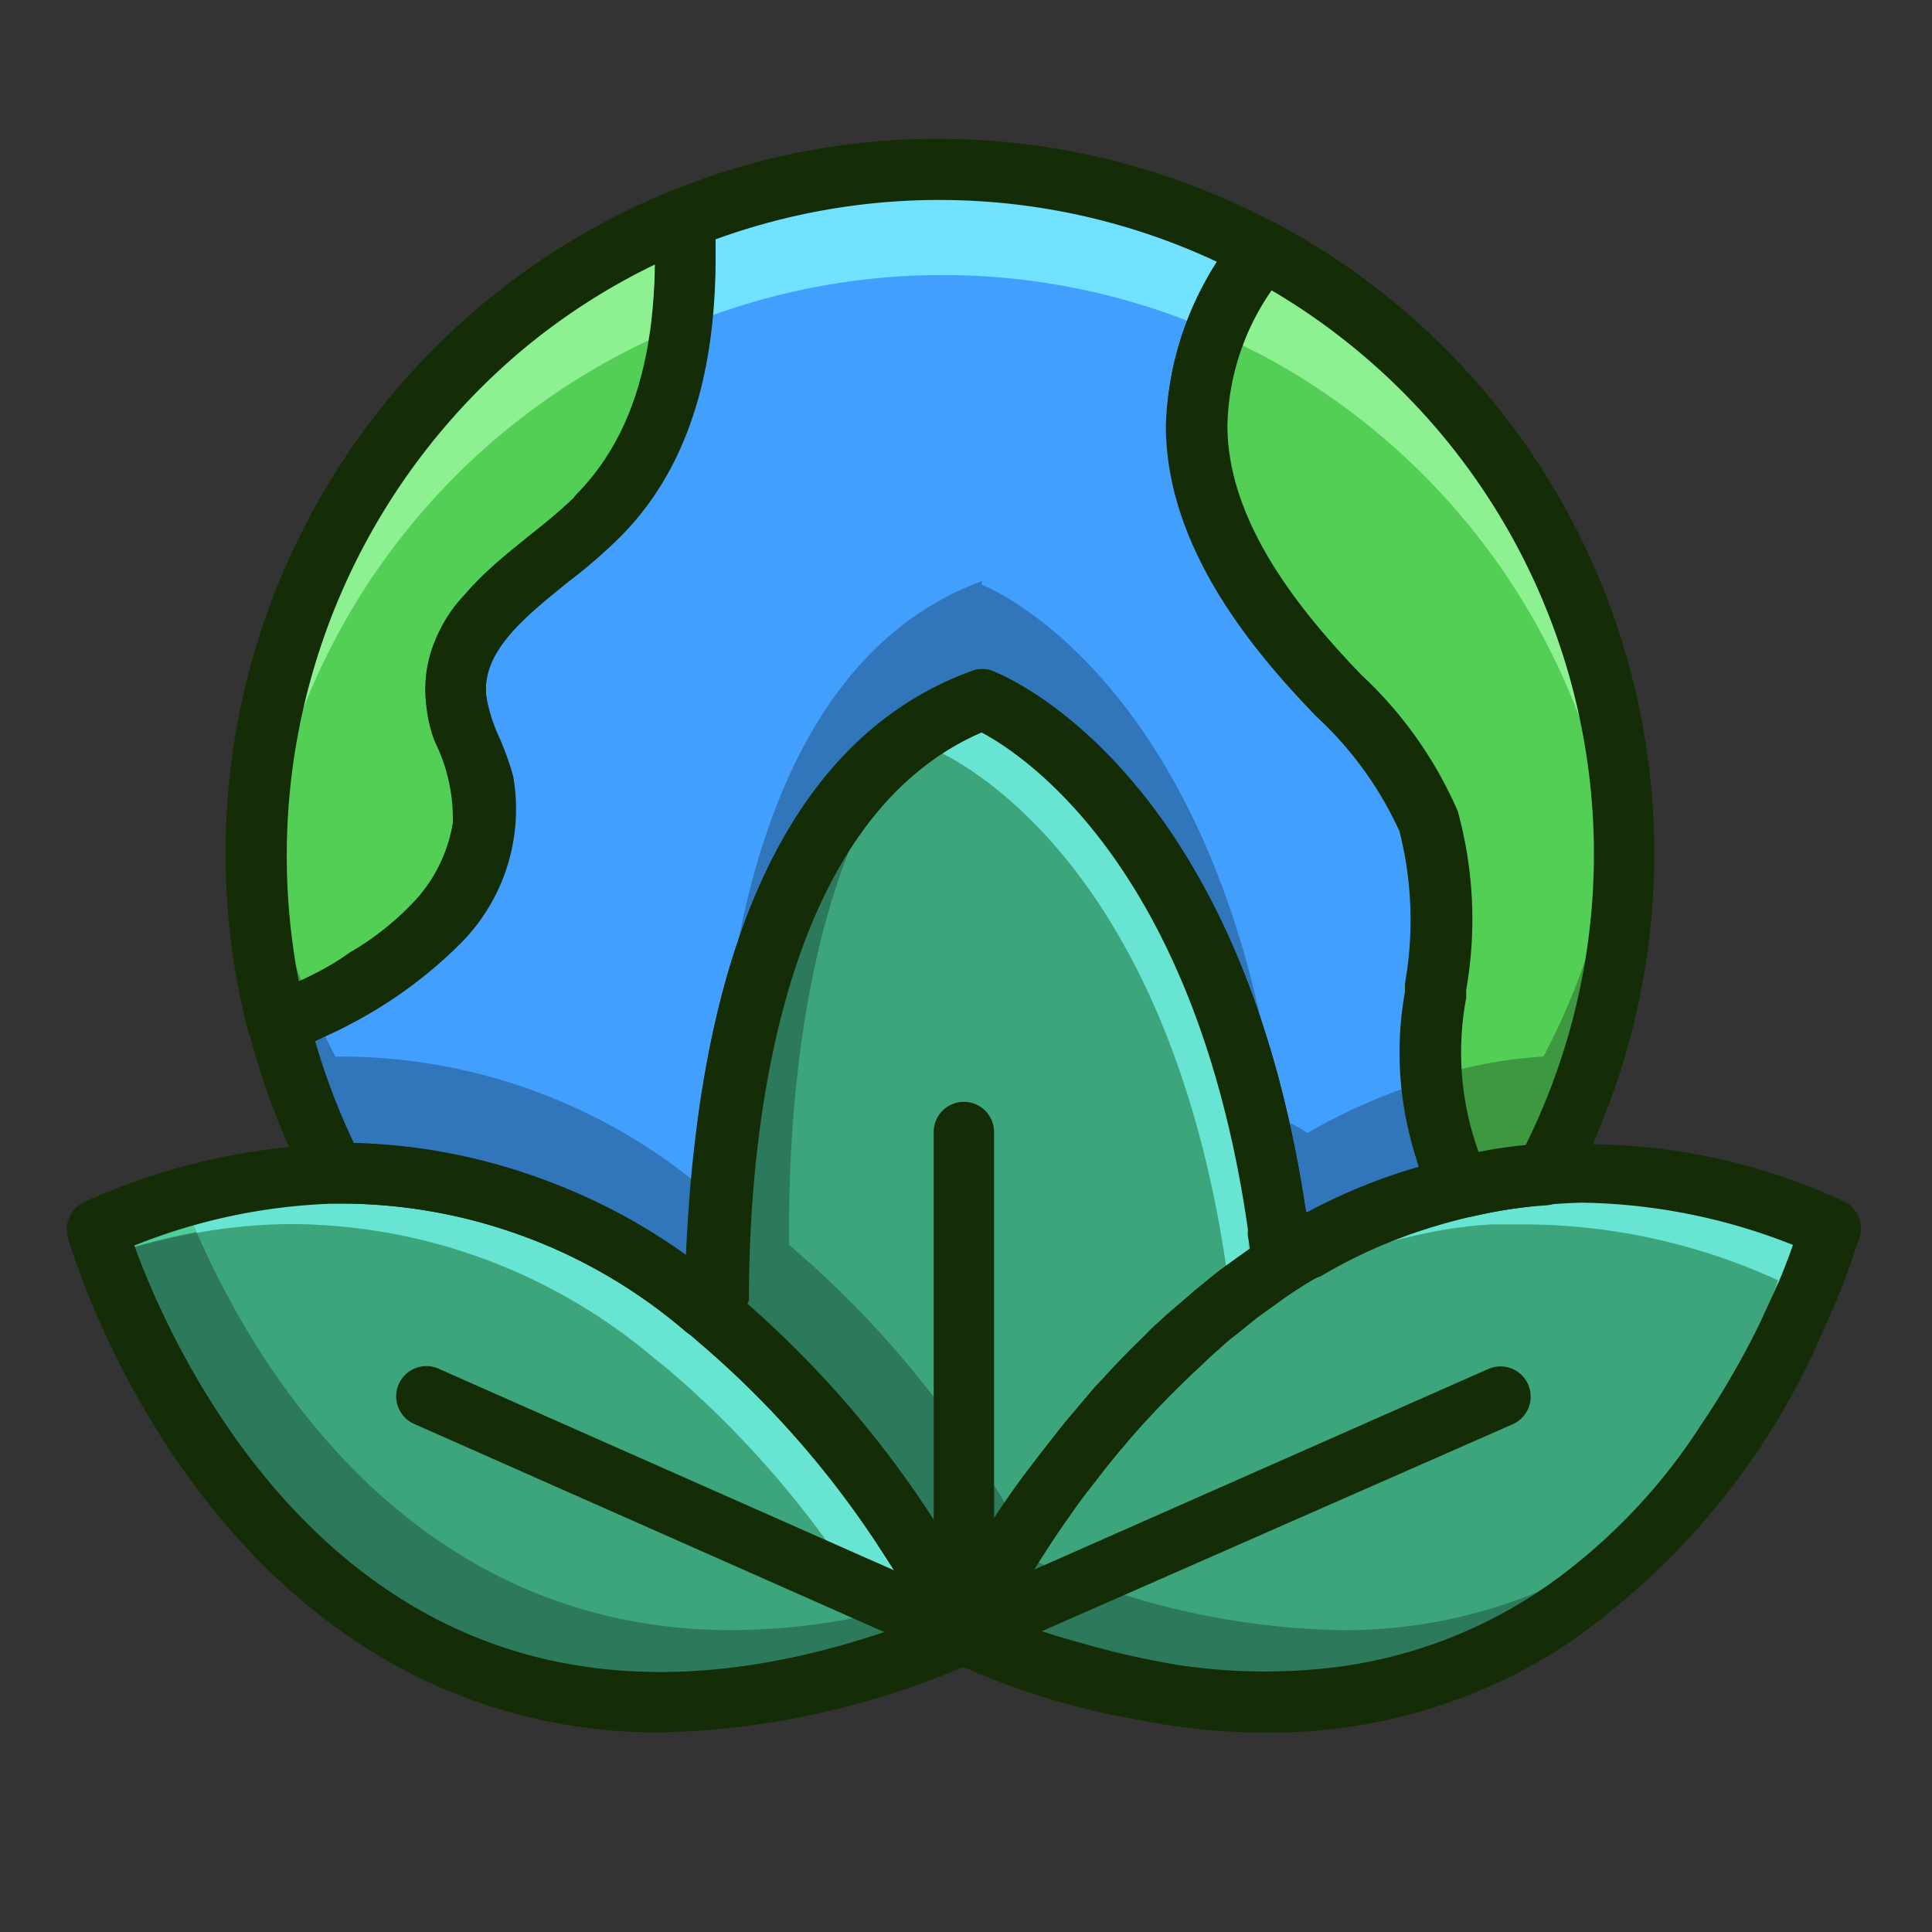 <svg xmlns="http://www.w3.org/2000/svg" viewBox="0 0 64 64"><rect x="0" y="0" width="64" height="64" fill="#333333" stroke="none"/><defs><style>.cls-1{fill:#3da57c;}.cls-2{fill:#53cf55;}.cls-3{fill:#429ffe;}.cls-4{fill:#3d983f;}.cls-5{fill:#3175bb;}.cls-6{fill:#bdbbbc;}.cls-7{fill:#2d795b;}.cls-8{fill:#fff;}.cls-9{fill:#8df191;}.cls-10{fill:#70e2ff;}.cls-11{fill:#68e06b;}.cls-12{fill:#c4c2c2;}.cls-13{fill:#68e4d3;}.cls-14{fill:#4dce9b;}.cls-15{fill:#152d07;}</style></defs><title>Icon Color Expand</title><g id="Color"><path class="cls-1" d="M31.93,54.11v0C9.64,63.5,3.21,40.69,3.21,40.69a20.46,20.46,0,0,1,7.9-1.82,18.68,18.68,0,0,1,12.25,4.47l.39.31a32.84,32.84,0,0,1,6.33,7.23,28.88,28.88,0,0,1,1.85,3.23"/><path class="cls-2" d="M53.77,28.25a22.53,22.53,0,0,1-2.64,10.63,15.22,15.22,0,0,0-2.66.41v0a4.67,4.67,0,0,1-.38-.6A10.43,10.43,0,0,1,47.53,33a13.57,13.57,0,0,0-.2-5.75A14.2,14.2,0,0,0,44,22.65c-2.22-2.4-4.33-5.3-4.33-8.56a9.85,9.85,0,0,1,2.16-5.8h0a22.65,22.65,0,0,1,12,20"/><path class="cls-1" d="M42.48,41.84c-.3.18-.59.39-.88.6l-.52.37c-.27.21-.54.42-.8.65s-.38.31-.57.48-.43.37-.63.56-.32.29-.47.46c-.47.44-.92.91-1.34,1.37-.17.17-.32.34-.46.51l-.5.6c-.17.19-.33.39-.47.57s-.36.45-.52.67-.4.53-.58.78c-.32.45-.61.87-.87,1.28a30.58,30.58,0,0,0-1.94,3.37,28.88,28.88,0,0,0-1.85-3.23,32.84,32.84,0,0,0-6.33-7.23v-.54c0-5.59.94-17.07,8.78-19.94,0,0,7.82,2.95,9.82,17.66,0,.32.09.67.13,1"/><path class="cls-3" d="M48.46,39.27v0a18,18,0,0,0-5.14,2l-.28-.18c-.23-.11-.46-.23-.7-.32-2-14.71-9.82-17.66-9.82-17.66C24.69,26,23.74,37.52,23.75,43.11a2.65,2.65,0,0,0-.39.23,18.68,18.68,0,0,0-12.25-4.47,22.91,22.91,0,0,1-1.93-5,4,4,0,0,0,1.09-.44,13.82,13.82,0,0,0,4.19-2.85A5.35,5.35,0,0,0,16,25.92a24,24,0,0,1-.87-2.86c-.19-2.62,2.82-4.1,4.68-5.93,2.55-2.51,3-6.19,2.9-9.88a22.49,22.49,0,0,1,19.12,1,9.85,9.85,0,0,0-2.16,5.8c0,3.26,2.11,6.16,4.33,8.56a14.2,14.2,0,0,1,3.36,4.56,13.57,13.57,0,0,1,.2,5.75,10.43,10.43,0,0,0,.55,5.71,4.67,4.67,0,0,0,.38.6"/><path class="cls-2" d="M19.79,17.14c-1.87,1.83-4.88,3.3-4.69,5.92A22.76,22.76,0,0,0,16,25.91a5.37,5.37,0,0,1-1.51,4.67,14,14,0,0,1-4.19,2.86,4.42,4.42,0,0,1-1.09.43A22.67,22.67,0,0,1,22.68,7.25c.15,3.69-.35,7.37-2.89,9.89"/><path class="cls-1" d="M60.62,40.69S54.19,63.49,32,54.12h0a30.58,30.58,0,0,1,1.94-3.37c.26-.41.55-.83.87-1.28.18-.25.37-.51.58-.78s.34-.44.52-.67l.47-.57.5-.6.46-.51c.42-.46.87-.93,1.34-1.37l.47-.46c.2-.19.41-.38.63-.56l.57-.48c.26-.23.53-.44.8-.65l.52-.37c.29-.21.58-.42.88-.6a8.31,8.31,0,0,1,.85-.51,18,18,0,0,1,5.14-2,15.22,15.22,0,0,1,2.66-.41,20,20,0,0,1,9.49,1.81"/><path class="cls-4" d="M53.46,28A22.41,22.41,0,0,1,51.13,35a15.22,15.22,0,0,0-2.66.4c-.36.08-.72.17-1.07.28a7.13,7.13,0,0,0,.68,3,4.67,4.67,0,0,0,.38.6v0h0a15.22,15.22,0,0,1,2.66-.41h0a22.52,22.52,0,0,0,2.64-10.59c0,.57,0,1.14-.07,1.7q-.08-1-.24-1.95"/><path class="cls-5" d="M32.53,19.25c-7.84,2.88-8.79,14.35-8.78,19.94l-.39.24A18.73,18.73,0,0,0,11.47,35h-.36q-.4-.77-.75-1.56l-.09,0a4.27,4.27,0,0,1-1.09.43,22.72,22.72,0,0,0,1.93,5h.36a18.68,18.68,0,0,1,11.78,4.4h0l.11.08h0a2.65,2.65,0,0,1,.39-.23v-.17h0c0-5.65,1-16.88,8.76-19.74h0s7.82,2.95,9.82,17.66h0c.24.09.47.21.7.32l.28.18h0a18,18,0,0,1,5.14-2v0a4.67,4.67,0,0,1-.38-.6,7.13,7.13,0,0,1-.68-3,18.54,18.54,0,0,0-4.07,1.76l-.28-.17a6.36,6.36,0,0,0-.7-.33c-2-14.71-9.82-17.66-9.82-17.66"/><path class="cls-4" d="M8.79,28c-.11.64-.19,1.28-.24,1.93,0-.56-.07-1.12-.07-1.68a22.33,22.33,0,0,0,.7,5.58h0a4.27,4.27,0,0,0,1.09-.43l.09,0A22.14,22.14,0,0,1,9.18,30C9,29.32,8.89,28.69,8.79,28"/><path class="cls-6" d="M21.87,56.39h0m9.67-2.09h0a25.79,25.79,0,0,1-9.66,2.09,25.79,25.79,0,0,0,9.66-2.09"/><path class="cls-7" d="M3.21,40.69s4.44,15.7,18.66,15.7h0a25.79,25.79,0,0,0,9.66-2.09c-.58.23-1.16.45-1.72.64-.21-.39-.49-.89-.85-1.48a21.92,21.92,0,0,1-4.72.54C13.61,54,8.45,45.26,6.52,40.83a21.94,21.94,0,0,0-3,.78c-.2-.57-.3-.91-.3-.92"/><path class="cls-7" d="M33.82,50.81a29.46,29.46,0,0,0-1.89,3.3l-.08-.17.08.17h0a29.46,29.46,0,0,1,1.89-3.3h0M29,25.45c-4.52,4.44-5.22,12.82-5.23,17.46h0v.17h0v.54h0a32.84,32.84,0,0,1,6.33,7.23c.69,1.06,1.18,1.94,1.49,2.52.19-.31.39-.64.62-1s.55-.83.87-1.27l.54-.73c-.29-.52-.67-1.16-1.15-1.9a32.61,32.61,0,0,0-6.33-7.23v-.55c0-3.86.45-10.53,3.32-15.24a10.58,10.58,0,0,0-1.3.88,10.4,10.4,0,0,1,.84-.92"/><path class="cls-5" d="M23.75,42.94h0v.17h0v-.17m0,0h0m0,0h0"/><path class="cls-7" d="M40.72,42.84c-.38.37-.74.74-1.08,1.12l-.15.17.22-.19h0c.19-.17.38-.34.57-.48h0l.47-.39,0-.23"/><path class="cls-7" d="M35.84,48h0c-.18.23-.36.45-.52.67s-.4.53-.58.78c-.32.45-.61.87-.87,1.28l0,.07a29.46,29.46,0,0,0-1.89,3.3h0a30.58,30.58,0,0,1,1.94-3.37c.26-.41.55-.83.87-1.28.18-.25.37-.51.58-.78s.34-.44.52-.67h0m1-1.17h0l-.5.6h0l.5-.6h0"/><path class="cls-6" d="M32.26,54.24h0M32,54.12l.05,0-.05,0"/><path class="cls-7" d="M38.61,45c-.41.39-.81.79-1.18,1.2l.09-.08-.25.25h0l-.46.51h0l-.5.6h0l-.47.57h0c-.18.23-.36.45-.52.67s-.4.53-.58.78c-.32.45-.61.87-.87,1.28a30.58,30.58,0,0,0-1.94,3.37h0l.05,0,.26.1h0A25.54,25.54,0,0,0,42,56.38a17.4,17.4,0,0,0,13.58-6.5h0a20.46,20.46,0,0,1-2,2.06q.6-.68,1.11-1.35A16.78,16.78,0,0,1,44.36,54a25.83,25.83,0,0,1-10-2.26h0a30.58,30.58,0,0,1,1.94-3.37c.26-.4.55-.83.87-1.27.18-.25.37-.52.58-.78s.34-.45.52-.67.31-.38.47-.57l-.08.06-.57.49c-.18.15-.35.3-.51.46.35-.38.71-.76,1.09-1.12"/><path class="cls-8" d="M53.77,28.25v0M13.38,14.18c-.19.24-.38.49-.56.74.18-.25.37-.5.56-.74M31.13,5.6a22.32,22.32,0,0,0-8.45,1.65h0a21.91,21.91,0,0,1-.11,3.54h0a22,22,0,0,0,.11-3.55,22.49,22.49,0,0,1,19.12,1A12.59,12.59,0,0,0,40.24,11h0A12.59,12.59,0,0,1,41.8,8.29h0a22.65,22.65,0,0,1,12,20h0a22.65,22.65,0,0,0-12-20h0A22.46,22.46,0,0,0,31.13,5.6"/><path class="cls-9" d="M41.82,8.29h0A12.59,12.59,0,0,0,40.24,11c.53.23,1,.49,1.56.76h0A22.63,22.63,0,0,1,53.46,28c.09-.57.17-1.16.22-1.74,0,.64.09,1.29.09,1.95h0a22.65,22.65,0,0,0-12-20"/><path class="cls-10" d="M31.13,5.6a22.32,22.32,0,0,0-8.45,1.65,22,22,0,0,1-.11,3.55l.11,0A22.46,22.46,0,0,1,40.24,11,12.59,12.59,0,0,1,41.8,8.29,22.46,22.46,0,0,0,31.13,5.6"/><path class="cls-9" d="M8.48,28.25v0m14.2-21a22.53,22.53,0,0,0-9.3,6.92c-.19.24-.38.49-.56.74A22.54,22.54,0,0,0,8.48,28.25h0c0-.66,0-1.32.09-2,0,.59.12,1.18.22,1.76A22.6,22.6,0,0,1,22.57,10.8a21.91,21.91,0,0,0,.11-3.54"/><path class="cls-11" d="M53.68,26.3c0,.58-.13,1.17-.22,1.74q.16,1,.24,1.95c0-.56.07-1.13.07-1.7v0h0c0-.66,0-1.31-.09-1.95"/><path class="cls-11" d="M8.57,26.28c-.05.65-.09,1.31-.09,2h0v0c0,.56,0,1.12.07,1.68,0-.65.13-1.29.24-1.93-.1-.58-.17-1.17-.22-1.76"/><path class="cls-12" d="M23.75,43.11a2.65,2.65,0,0,0-.39.23l.39.31v-.54h0"/><path class="cls-8" d="M31.93,54.13l-.07,0-.32.14.39-.17M3.21,40.69h0"/><path class="cls-13" d="M31.93,54.13l-.07,0,.07,0h0M11.47,38.86h-.36a20.46,20.46,0,0,0-7.9,1.82h0a24.43,24.43,0,0,1,2.84-1c.12.34.28.73.47,1.16a18.62,18.62,0,0,1,2.91-.29h.36A18.73,18.73,0,0,1,21.68,45l.39.31a32.61,32.61,0,0,1,6.33,7.23q.32.48.57.9c.75-.16,1.51-.36,2.3-.61.35.63.57,1.06.64,1.22l-.06-.13-.28-.54h0c-.31-.58-.8-1.46-1.49-2.52a32.84,32.84,0,0,0-6.33-7.23l-.39-.31h0l-.11-.08h0a18.68,18.68,0,0,0-11.78-4.4h0"/><path class="cls-12" d="M23.25,43.26h0m-11.78-4.4h0m0,0h0"/><path class="cls-12" d="M31.86,54.16l-.32.14h0l.32-.14"/><path class="cls-14" d="M31.27,52.85c-.79.25-1.55.45-2.3.61.36.59.64,1.09.85,1.48.56-.19,1.14-.41,1.72-.64l.32-.14.07,0h0v0l0,0c-.07-.16-.29-.59-.64-1.22M6.05,39.67a24.43,24.43,0,0,0-2.84,1h0s.1.35.3.92a21.94,21.94,0,0,1,3-.78c-.19-.43-.35-.82-.47-1.16"/><path class="cls-14" d="M31.85,53.94l.06.13,0,0h0l-.08-.17h0m-8.1-10.29h0a32.84,32.84,0,0,1,6.33,7.23c.69,1.06,1.18,1.94,1.49,2.52h0c-.31-.58-.8-1.46-1.49-2.52a32.84,32.84,0,0,0-6.33-7.23h0"/><path class="cls-13" d="M31.57,53.4h0l.28.54c-.06-.12-.15-.31-.28-.54"/><path class="cls-13" d="M37.43,46.16l0,0a4.94,4.94,0,0,0-.47.45c-.47.45-.92.91-1.34,1.38-.17.17-.32.34-.46.51s-.33.39-.5.59-.33.39-.47.58-.36.45-.52.67l0,0c.08.14.16.27.22.4l0-.07c.26-.41.55-.83.87-1.28.18-.25.37-.51.58-.78s.34-.44.52-.67.3-.38.47-.57l.5-.6c.14-.17.29-.34.46-.51h0l.16-.17"/><path class="cls-14" d="M33.6,50.41l-.54.73c-.32.44-.61.87-.87,1.27s-.43.68-.62,1h0c.13.23.22.42.28.54h0l.08.17a29.46,29.46,0,0,1,1.89-3.3c-.06-.13-.14-.26-.22-.4"/><path class="cls-14" d="M37.52,46.08l-.09.08-.16.17.25-.25"/><path class="cls-13" d="M32.53,23.17h0A9.91,9.91,0,0,0,29,25.45a10.81,10.81,0,0,1,1.15-1h0q-.36.5-.69,1a10,10,0,0,1,1.41-.65s7.82,2.95,9.82,17.66c0,.11,0,.22,0,.34l.26-.26a4.94,4.94,0,0,1,.47-.45c.2-.19.41-.38.63-.56l.33-.28c0,.18.05.36.07.55h0c0-.34-.08-.69-.13-1-2-14.71-9.82-17.66-9.82-17.66"/><path class="cls-14" d="M30.13,24.47a10.81,10.81,0,0,0-1.15,1,10.4,10.4,0,0,0-.84.92,10.58,10.58,0,0,1,1.3-.88q.33-.52.69-1"/><path class="cls-14" d="M42.41,41.29l-.33.28c-.22.18-.43.37-.63.56a4.94,4.94,0,0,0-.47.45l-.26.26,0,.23.33-.26.52-.37c.29-.21.58-.42.88-.6,0-.19,0-.37-.07-.55"/><path class="cls-8" d="M60.62,40.7h0m-.06,0,.06,0h0l-.06,0m-8.21-1.83c-.41,0-.82,0-1.22,0h0c.4,0,.81,0,1.22,0m0,0h0"/><path class="cls-13" d="M52.35,38.84h0c-.41,0-.82,0-1.22,0h0a15.22,15.22,0,0,0-2.66.41,18,18,0,0,0-5.14,2,8.31,8.31,0,0,0-.85.51c-.3.18-.59.39-.88.6l-.52.37c-.27.21-.54.42-.8.65l-.57.48h0l-.26.24,0,0-.41.37.37-.32-.27.29c-.17.19-.33.39-.5.59h0c.23-.2.48-.39.72-.58l.52-.38c.29-.2.58-.41.88-.6s.56-.35.85-.51a18.29,18.29,0,0,1,5.14-2,15.22,15.22,0,0,1,2.66-.4c.4,0,.81,0,1.22,0a20.35,20.35,0,0,1,8.27,1.85,27.17,27.17,0,0,1-4.29,8.23c.31-.23.61-.47.9-.71a27.37,27.37,0,0,0,5.07-9.19h0l-.06,0a20.37,20.37,0,0,0-8.2-1.83h0"/><path class="cls-14" d="M42.48,41.84c-.3.18-.59.39-.88.6l-.52.37-.33.26-.47.39h0c.26-.23.53-.44.8-.65l.52-.37c.29-.21.58-.42.88-.6h0"/><path class="cls-14" d="M39.71,43.94l-.22.19,0,0,.26-.24"/><path class="cls-14" d="M55.55,49.89c-.29.24-.59.48-.9.71q-.51.67-1.11,1.35a20.46,20.46,0,0,0,2-2.06m-16.1-5.71-.37.32h0l-.47.46h0c-.38.36-.74.74-1.09,1.12.16-.16.33-.31.51-.46l.57-.49.08-.06h0c.17-.2.33-.4.5-.59l.27-.29"/><path class="cls-12" d="M42.35,40.83c0,.32.09.67.13,1a8.31,8.31,0,0,1,.85-.51l-.28-.18c-.23-.11-.46-.23-.7-.32"/></g><g id="Line"><path class="cls-15" d="M21.87,57.39A18.06,18.06,0,0,1,14,55.63C5.29,51.44,2.37,41.39,2.25,41a1,1,0,0,1,.56-1.19,21.64,21.64,0,0,1,8.28-1.91A19.52,19.52,0,0,1,24,42.57l.41.32a33.88,33.88,0,0,1,6.52,7.45,29.5,29.5,0,0,1,1.91,3.34.91.91,0,0,1,.1.43v0a1,1,0,0,1-.61.93A27.23,27.23,0,0,1,21.87,57.39ZM4.45,41.26c.88,2.43,3.92,9.45,10.4,12.57,4.46,2.15,9.74,2.07,15.7-.22-.3-.54-.74-1.3-1.31-2.18a31.56,31.56,0,0,0-6.13-7,4.57,4.57,0,0,0-.36-.29,17.57,17.57,0,0,0-11.62-4.27A19.3,19.3,0,0,0,4.45,41.26Z"/><path class="cls-15" d="M48.47,40.29a1,1,0,0,1-.62-.22l-.11-.1-.09-.1a6.81,6.81,0,0,1-.45-.73,11.32,11.32,0,0,1-.66-6.28l0-.27a12,12,0,0,0-.18-5.05,11.85,11.85,0,0,0-2.77-3.82l-.37-.39c-2-2.13-4.6-5.4-4.6-9.24A10.75,10.75,0,0,1,41,7.71a1,1,0,0,1,1.3-.3,23.67,23.67,0,0,1,9.72,32,1,1,0,0,1-.81.52,14.59,14.59,0,0,0-2.49.38A1,1,0,0,1,48.47,40.29Zm2.66-1.41h0Zm-9-29.27a8.13,8.13,0,0,0-1.47,4.48c0,3.14,2.32,6,4.06,7.87l.37.39a13.51,13.51,0,0,1,3.2,4.52,13.5,13.5,0,0,1,.28,5.92l0,.27a9.7,9.7,0,0,0,.41,5.1,15,15,0,0,1,1.56-.23A21.67,21.67,0,0,0,42.11,9.61Z"/><path class="cls-15" d="M31.93,55.11a1,1,0,0,1-.9-.58,30.63,30.63,0,0,0-1.79-3.1,31.56,31.56,0,0,0-6.13-7,1,1,0,0,1-.36-.78V43.1c0-6.49,1.2-17.85,9.44-20.87a.92.92,0,0,1,.69,0c.35.13,8.4,3.33,10.46,18.46,0,.32.09.67.13,1a1,1,0,0,1-.46,1c-.2.13-.41.27-.61.42l-.74.53-.73.59a4.81,4.81,0,0,0-.53.45c-.26.21-.45.39-.63.56a3.87,3.87,0,0,0-.41.39c-.52.5-1,1-1.35,1.38-.18.19-.31.34-.43.48s-.22.25-.31.37l-.2.23-.43.53-.51.66c-.21.26-.37.48-.52.69l-.06.09q-.46.64-.84,1.23a32.59,32.59,0,0,0-1.88,3.25,1,1,0,0,1-.9.58ZM24.75,43.19a34.43,34.43,0,0,1,6.17,7.15c.4.61.73,1.17,1,1.65.29-.52.66-1.13,1.1-1.8.27-.41.57-.86.9-1.31L34,48.8c.17-.24.35-.5.55-.74s.33-.44.52-.68.3-.38.49-.59l.18-.22.33-.39c.14-.17.31-.36.5-.55.39-.44.86-.92,1.36-1.4a5.94,5.94,0,0,1,.5-.48c.19-.18.42-.38.66-.58s.37-.33.58-.5.52-.43.81-.65l.78-.56.16-.11c0-.13,0-.25,0-.37-1.65-12.18-7.44-16-8.87-16.73-7,3-7.75,14.13-7.74,18.85Z"/><path class="cls-15" d="M23.36,44.34a1,1,0,0,1-.63-.22,17.56,17.56,0,0,0-11.6-4.25,1,1,0,0,1-.9-.54,23.32,23.32,0,0,1-2-5.22,1,1,0,0,1,.13-.78A1,1,0,0,1,9,32.88a2.77,2.77,0,0,0,.8-.33,13.38,13.38,0,0,0,3.92-2.64A4.45,4.45,0,0,0,15,26.14a7.38,7.38,0,0,0-.37-1.09,6.77,6.77,0,0,1-.53-1.91c-.18-2.48,1.76-4,3.47-5.42a18.43,18.43,0,0,0,1.51-1.3c2-1.92,2.78-4.82,2.6-9.12a1,1,0,0,1,.62-1A23.16,23.16,0,0,1,31.13,4.6,23.67,23.67,0,0,1,42.27,7.41a1,1,0,0,1,.51.66,1,1,0,0,1-.17.81,8.68,8.68,0,0,0-2,5.21c0,3.14,2.32,6,4.06,7.87l.37.39a13.51,13.51,0,0,1,3.2,4.52,13.5,13.5,0,0,1,.28,5.92l0,.27A9.45,9.45,0,0,0,49,38.23a3.19,3.19,0,0,0,.26.42,1,1,0,0,1,.23.64,1,1,0,0,1-.78,1,17.37,17.37,0,0,0-4.86,1.93,1,1,0,0,1-1.06,0,1.48,1.48,0,0,0-.21-.13,5.85,5.85,0,0,0-.56-.27,1,1,0,0,1-.64-.8C39.71,28.8,33.92,25,32.49,24.25c-7,3-7.75,14.13-7.74,18.85a1,1,0,0,1-.53.89l-.29.18A1,1,0,0,1,23.36,44.34ZM11.72,37.86a19.28,19.28,0,0,1,11,3.78C23,35,24.54,25,32.19,22.23a.92.92,0,0,1,.69,0c.34.13,8.21,3.26,10.38,17.91l.07,0A18.86,18.86,0,0,1,47,38.65a12.12,12.12,0,0,1-.44-5.79l0-.27a12,12,0,0,0-.18-5.05,11.85,11.85,0,0,0-2.77-3.82l-.37-.39c-2-2.13-4.6-5.4-4.6-9.24a10.14,10.14,0,0,1,1.69-5.41A21.69,21.69,0,0,0,23.7,7.93c.06,3-.32,7.07-3.22,9.92-.51.5-1.09,1-1.66,1.43C17.37,20.45,16,21.56,16.1,23a4.9,4.9,0,0,0,.4,1.34A9.43,9.43,0,0,1,17,25.71a6.31,6.31,0,0,1-1.75,5.55,14.92,14.92,0,0,1-4.48,3.07l-.33.16A22.27,22.27,0,0,0,11.72,37.86Z"/><path class="cls-15" d="M19.08,16.43c-1.18,1.14-2.61,2-3.68,3.26a4.64,4.64,0,0,0-1,4.87,5.76,5.76,0,0,1,.6,2.7,5,5,0,0,1-1.16,2.47,9.18,9.18,0,0,1-2.25,1.82A9.8,9.8,0,0,1,8.91,32.9l1.23.7a21.88,21.88,0,0,1,7.31-22.13,21.31,21.31,0,0,1,5.49-3.26l-1.26-1c.12,3.24-.2,6.76-2.6,9.18a1,1,0,0,0,1.41,1.41C23.27,15,23.82,11,23.68,7.25c0-.58-.64-1.22-1.27-1A23.69,23.69,0,0,0,8.21,34.13a1,1,0,0,0,1.23.7,11,11,0,0,0,2.85-1.33,13,13,0,0,0,2.59-1.91A6.61,6.61,0,0,0,17,26c-.15-1-.78-2-.9-3a2.59,2.59,0,0,1,.61-1.84c1-1.33,2.58-2.21,3.78-3.38C21.42,17,20,15.54,19.08,16.43Z"/><path class="cls-15" d="M23.86,44.21a4.11,4.11,0,0,1,.39-.24l-1.5-.87v.55l1.71-.7c-.19-.16-.4-.32-.6-.47a.77.77,0,0,0-.37-.12.78.78,0,0,0-.4,0,1.08,1.08,0,0,0-.59.46l-.1.24a1,1,0,0,0,0,.53l.1.24a1,1,0,0,0,.36.36l.08.06-.2-.15.3.24.21.16.23.1.27,0a.74.74,0,0,0,.39-.08.56.56,0,0,0,.22-.13.52.52,0,0,0,.18-.18.48.48,0,0,0,.12-.22.66.66,0,0,0,.09-.39V43.1a1,1,0,0,0-.5-.86,1,1,0,0,0-1,0,2.55,2.55,0,0,0-.39.24.8.8,0,0,0-.29.26.84.84,0,0,0-.17.34.68.68,0,0,0,0,.4.65.65,0,0,0,.12.37l.15.2a1,1,0,0,0,.44.26l.27,0A1,1,0,0,0,23.86,44.21Z"/><path class="cls-15" d="M59.66,40.43a21.52,21.52,0,0,1-.79,2.16c.12-.3-.08.18-.13.28s-.17.38-.26.56c-.18.41-.38.81-.59,1.2a27.51,27.51,0,0,1-1.56,2.6,19,19,0,0,1-2,2.59,19.36,19.36,0,0,1-2.65,2.4,15.7,15.7,0,0,1-7.38,3A19.17,19.17,0,0,1,39,55.15a28.09,28.09,0,0,1-3.24-.74,22.72,22.72,0,0,1-3.3-1.17l.36,1.37a31.51,31.51,0,0,1,7-9.4,18.58,18.58,0,0,1,12.57-5.37,19.66,19.66,0,0,1,7.76,1.72,1,1,0,0,0,1.36-.36,1,1,0,0,0-.36-1.37A20.16,20.16,0,0,0,46,39c-4.84,1.78-8.63,5.34-11.71,9.38a29.38,29.38,0,0,0-3.26,5.26A1,1,0,0,0,31.43,55a24.3,24.3,0,0,0,6.11,1.94,21.87,21.87,0,0,0,5.53.43A17.89,17.89,0,0,0,51.7,54.6,24.14,24.14,0,0,0,60.43,44a21.94,21.94,0,0,0,1.15-3A1,1,0,0,0,59.66,40.43Z"/><path class="cls-15" d="M42.83,40.46c-.29.16-.58.33-.85.51l1.5.86c0-.42-.1-.85-.17-1.27l-1.23,1.23.13.05-.24-.1a4.69,4.69,0,0,1,.86.45.77.77,0,0,0,.37.12.78.78,0,0,0,.4,0,1.08,1.08,0,0,0,.59-.46l.1-.24a1,1,0,0,0,0-.53l-.1-.24a1,1,0,0,0-.36-.36,5.93,5.93,0,0,0-1.21-.6,1,1,0,0,0-1,.26.92.92,0,0,0-.25.44,1,1,0,0,0,0,.53,2.89,2.89,0,0,0,0,.29l0-.27.09.72a1,1,0,0,0,.14.51,1,1,0,0,0,.36.36,1,1,0,0,0,1,0c.28-.18.57-.35.85-.51a.8.8,0,0,0,.29-.26.84.84,0,0,0,.17-.34.68.68,0,0,0,0-.4.65.65,0,0,0-.12-.37l-.15-.2a1,1,0,0,0-.44-.26l-.27,0A1,1,0,0,0,42.83,40.46Z"/><path class="cls-15" d="M31.92,55.12a1,1,0,0,1-.41-1.91L49.3,45.35a1,1,0,1,1,.81,1.83L32.32,55A1.14,1.14,0,0,1,31.92,55.12Z"/><path class="cls-15" d="M31.93,55.11a1,1,0,0,1-1-1V37.5a1,1,0,0,1,2,0V54.11A1,1,0,0,1,31.93,55.11Z"/><path class="cls-15" d="M31.93,55.13a1,1,0,0,1-.41-.08l-17.8-7.88a1,1,0,0,1-.51-1.32,1,1,0,0,1,1.32-.51l17.8,7.88a1,1,0,0,1-.4,1.91Z"/></g></svg>